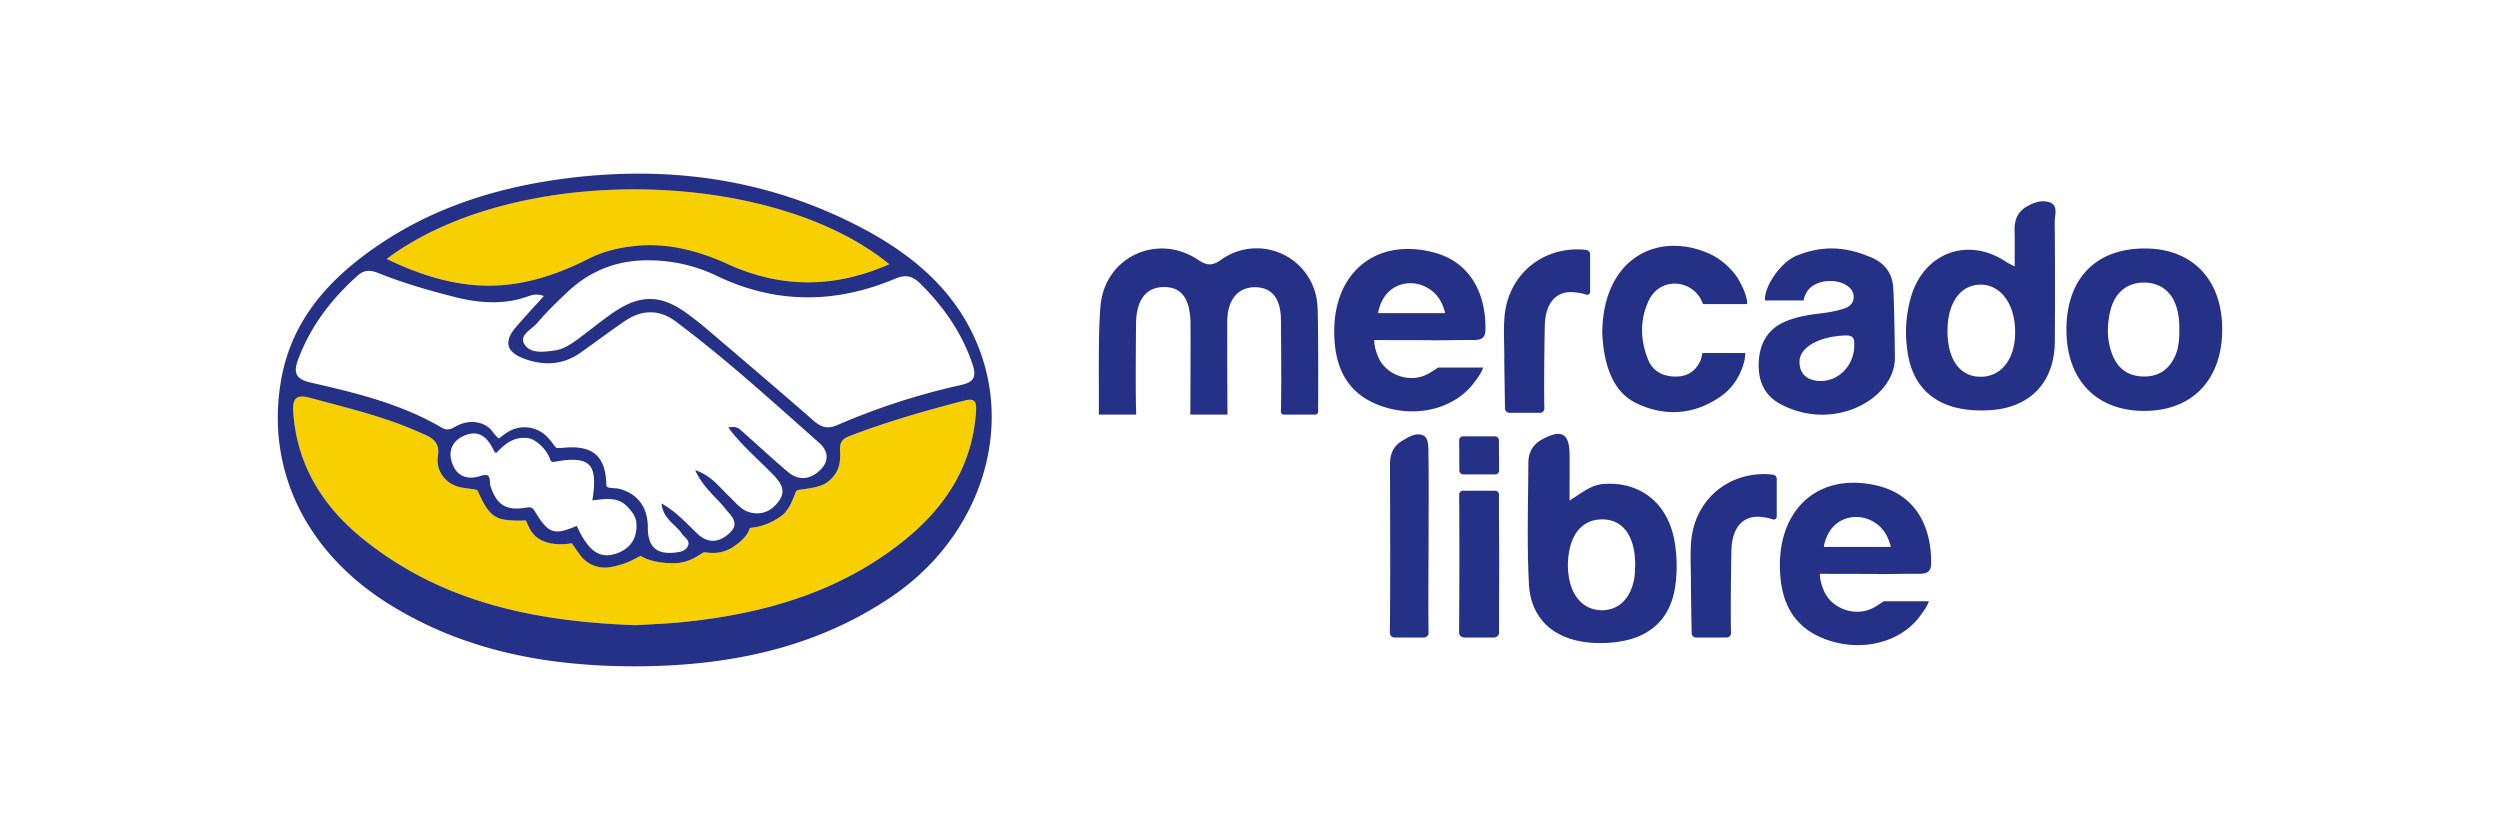 <?xml version="1.0" standalone="no"?><!DOCTYPE svg PUBLIC "-//W3C//DTD SVG 1.1//EN" "http://www.w3.org/Graphics/SVG/1.1/DTD/svg11.dtd"><svg t="1751728944449" class="icon" viewBox="0 0 3072 1024" version="1.1" xmlns="http://www.w3.org/2000/svg" p-id="193948" xmlns:xlink="http://www.w3.org/1999/xlink" width="192" height="64"><path d="M781.867 768.256c18.048-1.195 38.827-1.877 59.435-4.053 97.408-10.155 189.227-36.309 267.435-98.304 51.413-40.704 85.845-91.691 90.539-159.36 0.768-11.008 0-17.963-13.653-14.421-48.085 12.459-95.829 25.984-142.208 43.947-8.917 3.413-11.776 8.021-11.136 18.219 1.195 19.029-4.181 29.568-15.829 38.315-10.923 8.149-35.371 8.149-37.632 10.411-2.176 2.219-6.656 22.272-18.688 30.933-20.736 14.891-36.864 13.909-38.485 14.933-1.493 0.939-0.683 9.771-20.736 23.168-15.915 10.667-31.147 6.656-35.584 6.656-2.944 0-15.616 13.397-37.888 13.397-27.819 0-40.064-8.96-40.064-8.96-6.656 2.261-13.355 8.96-35.584 13.355a38.016 38.016 0 0 1-37.419-12.501 283.435 283.435 0 0 1-11.605-16.427s-30.72 6.357-46.336-10.283c-7.083-7.552-9.472-17.792-10.453-17.749-4.907 0.128-14.507 0.683-25.557-0.896-15.573-2.261-23.211-11.989-33.408-35.627-0.939-2.304-13.355-2.261-22.229-4.48-19.755-4.907-29.269-22.4-26.709-37.845 3.413-20.992-11.861-24.747-26.197-30.976-41.557-18.304-85.632-28.501-129.28-40.448-18.56-5.077-23.509-0.512-22.144 18.304 4.736 64.171 35.84 113.963 84.139 153.429 97.28 79.36 212.907 102.869 337.28 107.264M894.72 324.736c65.579 29.781 131.029 29.44 198.016-0.085-144-117.888-459.52-125.013-617.515-6.485 91.179 43.947 161.237 43.691 247.808-0.085 19.499-9.856 40.277-14.507 61.909-16.213" fill="#F8D000" p-id="193949"></path><path d="M609.536 556.843c-0.896-1.024-2.133-1.877-2.688-3.072-6.997-14.592-16.555-25.771-34.517-19.2-13.952 5.163-21.76 16.469-17.621 31.659 4.992 18.261 18.475 24.405 36.181 18.517 14.08-4.693 9.941 6.997 11.733 12.373 7.509 22.912 18.901 30.72 42.923 26.795 5.803-0.896 8.363-1.28 11.947 4.779 16.384 27.307 23.723 29.355 51.243 17.451 13.739 30.421 27.733 40.875 47.915 34.261 17.493-5.717 26.453-18.475 25.387-37.077-0.427-8.533-5.632-14.933-11.392-20.992-12.117-12.629-27.733-8.96-42.752-7.552 7.253-45.013-2.816-55.083-45.568-47.531-4.523 0.768-5.291 0.213-6.613-3.627-4.096-11.819-17.835-23.979-26.368-25.173-15.573-2.261-26.709 4.437-39.808 18.389m-134.315-238.677c91.179 43.947 161.237 43.648 247.808-0.128 19.499-9.856 40.277-14.507 61.909-16.213 38.827-2.901 74.795 7.083 109.781 22.912 65.579 29.739 131.029 29.44 198.016-0.085-144.043-117.888-459.563-125.013-617.557-6.485m323.499 1.707c-38.955-0.725-72.832 12.075-101.12 38.741-12.971 12.16-25.899 24.576-37.291 38.144-6.571 7.893-22.528 14.635-16.128 25.728 6.997 12.288 23.296 10.069 36.736 8.277 11.52-1.493 20.736-7.808 29.696-14.421 14.933-10.965 29.184-22.997 44.544-33.28 32.043-21.461 57.344-20.779 88.192 1.451 8.405 6.059 16.64 12.459 24.533 19.2 43.989 37.504 88.064 74.923 131.627 112.981 9.387 8.235 17.067 10.965 29.44 5.632a837.845 837.845 0 0 1 152.021-49.237c14.933-3.285 19.413-9.301 14.336-24.747-12.971-39.04-35.499-71.296-64.469-99.883-9.685-9.515-17.664-11.52-31.019-5.888-73.472 30.891-146.859 31.147-219.477-3.797a191.573 191.573 0 0 0-81.621-18.859m-16.811 448.341c18.048-1.195 38.827-1.877 59.435-4.053 97.408-10.112 189.227-36.309 267.435-98.304 51.413-40.704 85.845-91.691 90.539-159.36 0.768-11.008 0-17.963-13.653-14.421-48.085 12.459-95.829 25.984-142.208 43.947-8.917 3.413-11.776 8.021-11.136 18.219 1.195 19.029-4.181 29.611-15.829 38.357-10.923 8.149-35.371 8.149-37.632 10.368-2.176 2.219-6.656 22.272-18.688 30.933-20.736 14.891-36.864 13.909-38.485 14.933-1.493 0.939-0.683 9.813-20.736 23.168-15.915 10.667-31.147 6.656-35.627 6.656-2.901 0-15.573 13.397-37.845 13.397-27.819 0-40.064-8.96-40.064-8.96-6.656 2.261-13.355 8.96-35.584 13.397a38.059 38.059 0 0 1-37.419-12.544 284.672 284.672 0 0 1-11.605-16.427s-30.72 6.357-46.336-10.24c-7.083-7.595-9.472-17.835-10.453-17.792-4.907 0.171-14.507 0.683-25.557-0.896-15.573-2.261-23.211-11.989-33.408-35.627-0.939-2.261-13.355-2.219-22.229-4.48-19.755-4.907-29.269-22.4-26.709-37.845 3.413-20.992-11.861-24.747-26.197-30.976-41.557-18.304-85.632-28.501-129.28-40.448-18.56-5.077-23.509-0.512-22.144 18.347 4.736 64.128 35.84 113.92 84.139 153.387 97.28 79.36 212.907 102.869 337.28 107.264m112.981-242.944c10.667-2.133 13.781 1.749 16.939 4.565 18.901 16.597 37.248 33.92 56.491 50.091 13.611 11.52 28.032 9.045 39.936-2.773 10.965-10.837 9.472-23.339-1.664-33.109-57.685-50.987-114.603-102.997-176.341-149.163-20.096-15.019-41.557-14.549-62.165-0.597-18.347 12.501-36.096 25.856-54.187 38.699-21.803 15.488-45.483 16.811-69.845 7.68-21.931-8.107-25.173-20.949-10.24-38.571 10.837-12.629 22.229-24.747 34.517-38.4-9.045-3.285-14.635-1.28-20.053 0.597-29.867 10.581-59.691 8.107-89.6 0.597-31.659-8.021-62.933-17.067-93.227-29.184-9.856-3.925-17.28-4.821-26.112 3.072-32.043 28.629-57.344 61.568-72.661 102.144-6.528 17.237-3.499 24.917 15.445 29.227 55.595 12.629 111.104 26.197 161.024 55.467 6.315 3.712 11.093 1.707 16.427-1.365 17.067-9.813 34.176-5.888 43.093 2.987 2.219 2.219 9.387 12.843 11.093 11.179 2.219-2.261 8.875-6.827 12.288-8.747a38.827 38.827 0 0 1 43.349 4.267c6.187 5.12 11.904 14.08 13.397 15.573 2.219 2.261 9.856 0 20.779 0.128 22.656 0.341 36.139 9.301 40.277 32.256 1.024 5.504 1.28 11.221 1.28 14.379 0 4.48 10.496 2.859 16.043 4.395 23.595 6.4 34.987 23.68 34.944 47.787-0.128 22.912 10.325 32.853 32.427 30.592 6.656-0.683 14.08-1.536 16.939-8.533 2.773-6.741-4.48-10.069-7.552-14.72-7.552-11.477-22.955-17.749-25.045-37.205 19.115 10.88 31.019 24.96 44.373 37.419 13.355 12.459 27.136 10.411 39.424-1.195 12.928-12.117 1.621-21.035-5.632-30.123-11.52-14.421-27.221-25.771-36.821-47.061 20.779 7.125 30.208 21.632 42.24 32.725 8.064 7.509 14.763 17.067 26.368 19.541 14.763 3.157 26.197-2.859 34.56-14.635 8.96-12.501 1.963-22.315-6.699-31.317-17.963-18.859-38.485-35.499-55.765-58.667M779.947 818.773c-107.051-0.085-209.451-18.773-301.824-76.373-103.168-64.341-152.32-166.955-132.437-276.821 13.483-74.539 61.013-125.184 121.173-165.632 67.797-45.568 143.787-69.291 224.085-80.128 128.256-17.237 251.435-0.725 366.805 59.605 67.285 35.157 123.307 83.328 148.608 158.037 36.053 106.496-9.472 226.688-109.781 295.04-85.419 58.24-188.245 86.187-316.629 86.272M2009.387 692.523c-0.427-5.248-0.427-11.264-1.621-16.981-4.907-24.661-18.816-37.547-39.637-37.291-20.608 0.256-34.859 13.781-39.595 37.675a91.691 91.691 0 0 0-0.341 35.285c4.736 24.747 20.224 39.125 41.344 38.613 19.968-0.469 34.347-14.763 38.613-38.912 1.024-5.803 0.853-11.819 1.28-18.347m-80.725-77.44c15.616-9.984 26.88-19.499 42.325-20.48 45.781-2.987 79.701 24.875 87.083 72.96 2.731 17.621 2.987 35.413 0.341 53.12-6.827 46.507-39.68 70.4-95.147 69.419-49.792-0.853-82.133-26.581-84.565-72.533-2.56-49.493-0.939-99.115-0.683-148.693 0-12.416 5.077-22.613 16.939-29.013 23.893-12.928 33.536-7.68 33.707 19.115 0.085 17.493 0 34.901 0 56.107m547.499-207.915c-0.341-35.115-19.072-59.051-44.971-57.344-23.253 1.536-38.016 23.339-38.144 56.405-0.171 33.707 13.867 54.869 37.461 56.576 27.477 1.963 46.037-20.608 45.653-55.637m-0.555-79.787c0-16.768 0.213-30.507-0.128-44.373-0.256-11.989 3.328-22.016 13.739-28.501 9.131-5.675 19.925-9.429 29.696-5.76 10.539 3.968 5.803 15.573 5.888 23.808 0.427 48.981 0.427 97.92 0.128 146.859-0.256 50.517-30.549 81.963-80.811 84.651-58.709 3.157-93.867-22.443-100.48-73.941a154.709 154.709 0 0 1 5.461-68.267c16.939-52.224 70.016-70.741 115.584-40.363 2.219 1.451 4.693 2.56 10.923 5.931m202.283 71.68c-0.085-0.853-0.256-7.509-1.493-14.037-4.608-24.32-19.755-37.803-41.899-37.888-21.12-0.043-36.309 12.629-41.643 35.755-4.181 18.347-3.968 36.821 3.413 54.443 6.656 15.787 18.944 24.405 36.011 25.173 17.963 0.853 31.317-6.741 39.509-23.083 5.504-10.965 6.443-22.613 6.101-40.32m52.736 5.12c0.085 62.293-36.736 100.779-96.299 100.608-58.581-0.171-94.933-38.144-95.147-99.328-0.085-62.933 35.627-100.181 96.171-100.267 58.453-0.085 95.147 38.101 95.275 98.987m-1380.48 105.173h45.824a0.171 0.171 0 0 0 0.171-0.171c-1.024-29.013-0.427-83.2-0.213-111.36 0.256-29.44 12.203-45.013 34.176-45.227 21.973-0.171 32.555 14.507 32.768 45.824 0.171 26.453-0.213 104.277-0.256 110.507 0 0.256 0.171 0.427 0.427 0.427h44.843c0.128 0 0.213-0.043 0.299-0.128a0.384 0.384 0 0 0 0.128-0.256 13109.76 13109.76 0 0 1-0.299-114.475c0.213-26.667 13.568-42.283 35.2-41.685 20.053 0.597 30.592 14.251 30.763 40.405 0.213 28.587 0.811 82.005-0.085 112.341-0.043 2.048 1.579 3.797 3.712 3.797h38.4a3.627 3.627 0 0 0 3.669-3.627c0.128-19.669 0.384-113.835-0.853-130.347a74.837 74.837 0 0 0-118.485-56.235c-11.349 7.893-17.493 7.04-28.544-0.256-49.963-32.981-113.963-3.2-119.467 56.363-3.285 35.584-1.664 98.261-2.133 134.101m358.528-153.003c17.92-14.336 44.288-9.771 58.197 8.448 5.547 7.296 8.021 16.299 8.661 19.029a0.683 0.683 0 0 1-0.683 0.853h-80.64A0.683 0.683 0 0 1 1693.525 384c0.597-3.541 3.755-18.347 15.189-27.52z m58.453 95.104a194.56 194.56 0 0 1-11.093 7.04c-22.613 13.44-52.779 2.56-62.379-19.584-5.589-12.8-5.12-21.163-5.12-21.163l66.603 0.128c0-0.085 5.035 0.256 5.035 0.171 17.749 0 32.725-0.427 50.475-0.341 8.32 0.043 14.421-1.92 14.592-12.075 0.853-45.355-18.731-84.565-65.195-96-75.093-18.517-127.957 31.744-119.808 113.877 4.096 41.173 25.472 66.859 64.853 77.739 40.96 11.349 84.096-1.28 106.24-31.275 2.773-3.712 9.387-12.245 11.093-18.517h-55.296z m489.216 192.128c17.92-14.336 44.288-9.771 58.155 8.491 5.547 7.253 8.021 16.256 8.704 18.987a0.683 0.683 0 0 1-0.683 0.853h-80.683a0.683 0.683 0 0 1-0.725-0.811c0.597-3.541 3.755-18.347 15.189-27.52z m58.411 95.104a194.56 194.56 0 0 1-11.093 7.04c-22.613 13.44-52.736 2.56-62.379-19.584-5.547-12.8-5.12-21.163-5.12-21.163l66.645 0.128c0-0.085 4.992 0.213 4.992 0.171 17.749 0 32.725-0.427 50.475-0.341 8.363 0.043 14.421-1.92 14.592-12.075 0.853-45.355-18.731-84.565-65.195-96-75.093-18.475-127.915 31.744-119.808 113.877 4.139 41.173 25.472 66.859 64.853 77.739 40.96 11.349 84.139-1.28 106.24-31.275 2.773-3.712 9.429-12.245 11.093-18.517h-55.296z m-360.96-426.667c0-2.261-1.536-4.224-3.755-4.736a48.811 48.811 0 0 0-8.789-0.939c-49.408-1.365-88.704 33.28-92.629 83.371-1.28 16.213-0.213 32.555-0.213 48.853-0.171 0 0.469 42.667 0.896 63.36 0.043 2.859 2.432 5.205 5.333 5.205h37.675a5.333 5.333 0 0 0 5.333-5.461c-0.683-28.288 0.085-80.555 0.512-101.717 0.427-21.376 9.131-40.917 31.829-41.173 4.224 0 12.373 0.853 18.987 3.072a3.627 3.627 0 0 0 4.864-3.328v-46.507zM1713.493 783.36h36.352a5.632 5.632 0 0 0 5.589-5.717c-0.555-33.749 0-87.04 0-118.357 0.043-33.365 0.341-66.731-0.128-100.053-0.128-8.32 0.512-20.821-6.059-23.979-9.259-4.437-18.773 1.92-27.051 6.955-10.453 6.4-14.208 16.299-14.165 28.373 0.128 60.885 0.597 144.811-0.171 207.061a5.632 5.632 0 0 0 5.632 5.717m128.64-205.227c-0.085-8.405-0.256-26.027-0.256-37.12a4.779 4.779 0 0 0-4.779-4.821h-39.253a4.779 4.779 0 0 0-4.821 4.779c0.128 11.264 0.171 25.088 0.213 37.248 0 2.603 2.133 4.736 4.821 4.736h39.296c2.645 0 4.821-2.133 4.779-4.779m-4.821 24.832h-39.68a4.651 4.651 0 0 0-4.608 4.651c0.384 56.448 0.341 112.939-0.085 169.387a6.229 6.229 0 0 0 6.229 6.315h36.651a6.187 6.187 0 0 0 6.229-6.272c-0.085-23.125 0.128-65.92 0.171-84.736 0-17.28-0.427-63.787-0.299-84.736a4.608 4.608 0 0 0-4.608-4.608m345.941-14.763c0-2.261-1.579-4.224-3.797-4.693a48.811 48.811 0 0 0-8.832-0.939c-49.323-1.408-88.619 33.28-92.587 83.328-1.28 16.213-0.213 32.555-0.213 48.853-0.128 0 0.469 42.667 0.896 63.317a5.291 5.291 0 0 0 5.333 5.248h37.675a5.333 5.333 0 0 0 5.333-5.461c-0.683-28.288 0.085-80.512 0.512-101.717 0.427-21.376 9.088-40.875 31.829-41.216 4.267 0 12.373 0.853 18.944 3.2a3.627 3.627 0 0 0 4.907-3.413v-46.507z m-91.264-154.453c-1.109 4.309-1.92 8.405-2.688 9.941-6.699 13.781-17.493 19.541-32.171 18.944-14.507-0.555-26.197-6.784-31.787-20.395-9.984-24.405-10.539-49.664 0.853-73.387 12.203-25.515 45.653-27.264 61.952-4.395 1.067 1.536 2.731 4.736 4.437 9.131h54.187c0.853-6.656-4.565-20.736-12.075-32.853a88.533 88.533 0 0 0-30.165-27.093c-63.744-31.317-134.997 0.64-135.68 95.573 1.28 26.539 7.339 69.035 40.875 85.675 35.072 17.408 72.149 15.36 105.472-8.363 14.251-10.24 23.296-24.747 27.904-41.685 0.597-2.048 1.365-6.528 1.493-11.093H2091.947z m186.539-9.301c-0.128 24.832-19.797 45.013-43.52 43.605-14.336-0.896-23.893-8.405-23.765-23.851 0.128-17.835 24.917-31.061 56.747-32.043 10.24-0.299 10.752 4.992 10.539 12.288m47.787-72.235c-1.408-17.152-10.965-29.013-26.24-35.627-31.915-13.739-60.075-15.573-92.629-2.347-18.56 7.467-39.765 37.077-38.656 54.912h47.659c0.171-4.437 3.2-9.301 3.84-10.411 8.363-14.336 33.621-17.323 47.957-8.661 5.376 3.243 9.259 7.68 9.557 14.08 0.341 7.637-4.651 12.672-11.221 14.805-8.32 2.688-17.067 4.565-25.813 5.632-16.213 1.963-32.384 4.139-47.445 10.667-22.315 9.643-31.573 28.373-32.256 51.371-0.597 21.291 6.869 39.339 26.837 49.92 66.304 35.2 140.075-7.168 140.544-56.149 0.043-5.12-0.853-72.747-2.133-88.192" fill="#253186" p-id="193950"></path></svg>